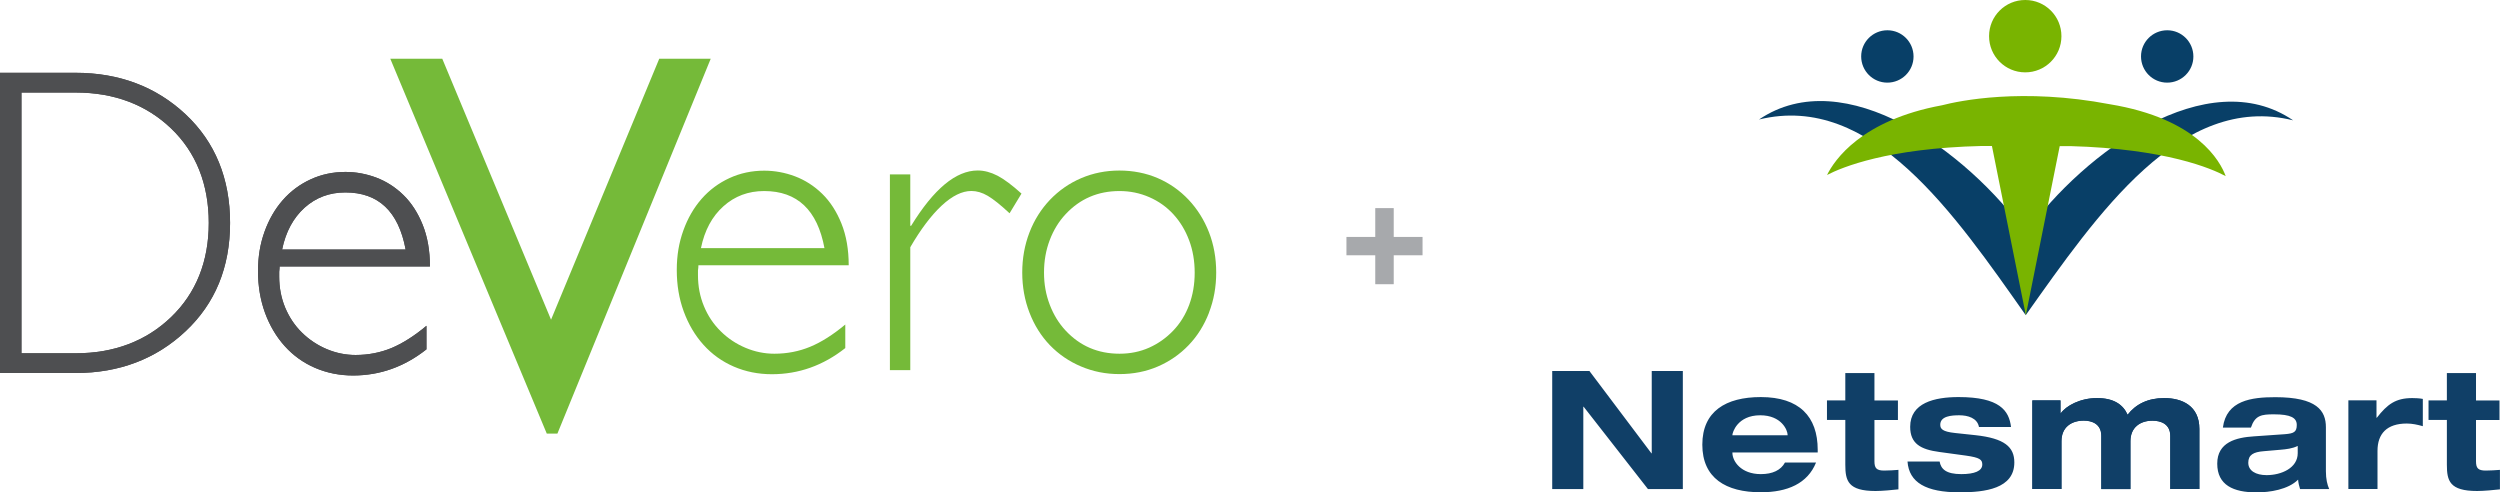 <?xml version="1.0" encoding="UTF-8"?>
<svg id="Layer_2" data-name="Layer 2" xmlns="http://www.w3.org/2000/svg" xmlns:xlink="http://www.w3.org/1999/xlink" viewBox="0 0 393.89 77.57">
  <defs>
    <style>
      .cls-1 {
        clip-path: url(#clippath);
      }

      .cls-2 {
        fill: none;
      }

      .cls-2, .cls-3, .cls-4, .cls-5, .cls-6, .cls-7, .cls-8 {
        stroke-width: 0px;
      }

      .cls-9 {
        clip-path: url(#clippath-1);
      }

      .cls-3 {
        fill: #75ba39;
      }

      .cls-4 {
        fill: #79b400;
      }

      .cls-5 {
        fill: #4e4f51;
      }

      .cls-6 {
        fill: #083f67;
      }

      .cls-7 {
        fill: #103f67;
      }

      .cls-8 {
        fill: #a7a9ac;
      }
    </style>
    <clipPath id="clippath">
      <rect class="cls-2" x="244.55" width="149.33" height="77.57"/>
    </clipPath>
    <clipPath id="clippath-1">
      <rect class="cls-2" x="244.55" width="149.33" height="77.57"/>
    </clipPath>
  </defs>
  <g id="Layer_1-2" data-name="Layer 1">
    <g id="logo_vertical_color_rgb">
      <g class="cls-1">
        <g class="cls-9">
          <path class="cls-7" d="M341.94,77.05h4.59v-9.46c0-3.67-2.74-4.87-5.55-4.87-2.55,0-4.48.96-5.76,2.63-.7-1.59-2.16-2.63-4.82-2.63s-4.87,1.22-5.7,2.4h-.05v-2.03h-4.43v13.96h4.59v-7.55c0-2.19,1.56-3.23,3.52-3.23,1.28,0,2.76.52,2.76,2.4v8.39h4.58v-7.55c0-2.19,1.56-3.23,3.47-3.23,1.33,0,2.81.52,2.81,2.4v8.39Z"/>
          <path class="cls-7" d="M385.52,63.09h-2.89v3.07h2.89v7.06c0,2.53.42,4.14,4.77,4.14,1.02,0,2.74-.16,3.6-.26v-3.07c-.73.05-1.43.11-2.24.11-1.2,0-1.54-.37-1.54-1.46v-6.51h3.7v-3.07h-3.7v-4.32h-4.59v4.32ZM370,77.05h4.59v-6.02c0-2.71,1.49-4.3,4.61-4.3.86,0,1.69.18,2.53.42v-4.3c-.52-.1-1.15-.13-1.67-.13-2.6,0-3.91.96-5.58,3.1h-.05v-2.74h-4.43v13.96ZM354.65,67.36c.65-1.93,1.67-2.08,3.62-2.08,2.66,0,3.6.55,3.6,1.67s-.47,1.35-1.88,1.46l-4.87.34c-2.79.18-5.78.91-5.78,4.3s2.55,4.53,6.2,4.53c2.06,0,4.98-.44,6.54-2.01.03.5.16.99.31,1.49h4.59c-.31-.7-.52-1.59-.52-2.81v-6.93c0-2.61-1.41-4.74-7.97-4.74-3.75,0-7.71.5-8.26,4.79h4.43ZM362.02,71.4c0,2.34-2.58,3.46-4.9,3.46-1.72,0-2.89-.7-2.89-1.95s.81-1.69,2.42-1.82l2.66-.23c.91-.08,1.85-.18,2.71-.6v1.15ZM341.94,77.05h4.58v-9.46c0-3.67-2.74-4.87-5.55-4.87-2.55,0-4.48.96-5.76,2.63-.7-1.59-2.16-2.63-4.82-2.63s-4.87,1.22-5.71,2.4h-.05v-2.03h-4.43v13.96h4.58v-7.55c0-2.19,1.56-3.23,3.52-3.23,1.28,0,2.76.52,2.76,2.4v8.39h4.59v-7.55c0-2.19,1.56-3.23,3.47-3.23,1.33,0,2.81.52,2.81,2.4v8.39ZM300.54,72.72c.24,3.31,2.92,4.85,8.21,4.85,3.99,0,8.62-.57,8.62-4.71,0-2.42-1.51-3.8-6.17-4.3l-3.18-.34c-1.98-.21-2.32-.65-2.32-1.3,0-1.38,1.8-1.49,3-1.49,1.33,0,2.84.42,3.1,1.85h5.05c-.31-2.61-1.82-4.72-8.26-4.72-3.8,0-7.63.91-7.63,4.69,0,2.66,1.67,3.57,4.59,3.96l4.17.57c2.21.31,2.6.63,2.6,1.41,0,1.02-1.22,1.51-3.31,1.51-2.37,0-3.2-.78-3.41-1.98h-5.06ZM290.74,63.09h-2.89v3.07h2.89v7.06c0,2.53.42,4.14,4.77,4.14,1.02,0,2.74-.16,3.6-.26v-3.07c-.73.05-1.43.11-2.24.11-1.2,0-1.54-.37-1.54-1.46v-6.51h3.7v-3.07h-3.7v-4.32h-4.59v4.32ZM272.95,68.58v-.05c0-.34.76-3.1,4.38-3.1,3.36,0,4.32,2.35,4.32,3.1v.05h-8.7ZM281.23,72.88c-.65,1.2-1.95,1.82-3.8,1.82-3.13,0-4.48-2.03-4.48-3.36v-.05h13.44v-.42c0-5.26-2.92-8.31-8.96-8.31-5.52,0-9.22,2.24-9.22,7.5s3.7,7.5,9.22,7.5c4.19,0,7.37-1.38,8.7-4.69h-4.9ZM260.24,71.42h-.05l-9.77-12.97h-5.86v18.6h4.9v-12.97h.05l10.13,12.97h5.5v-18.6h-4.9v12.97Z"/>
          <path class="cls-6" d="M361.3,18.96c-17.74-4.4-30.89,14.85-42.13,30.69l.02-12.96c9.22-12.77,28.62-26.93,42.11-17.73"/>
          <path class="cls-6" d="M277.14,18.83c17.75-4.34,30.84,14.95,42.03,30.83l.02-12.96c-9.18-12.8-28.54-27.02-42.05-17.87"/>
          <path class="cls-6" d="M301.49,8.9c0,2.28-1.85,4.12-4.13,4.12-2.28,0-4.12-1.85-4.12-4.13,0-2.28,1.85-4.12,4.13-4.12,2.28,0,4.12,1.85,4.12,4.13"/>
          <path class="cls-6" d="M345.58,8.9c0,2.28-1.85,4.12-4.13,4.12-2.28,0-4.12-1.85-4.12-4.13,0-2.28,1.85-4.12,4.13-4.12,2.28,0,4.12,1.85,4.12,4.13"/>
          <path class="cls-4" d="M350.67,27.74c-.85-2.31-4.46-9.04-18.22-11.31h0c-13.83-2.64-23.77-.54-26.49.16-12.7,2.34-16.94,8.64-18.1,10.98,2.37-1.23,9.6-4.22,24.37-4.57h1.61s5.34,26.66,5.34,26.66l5.34-26.64h1.68c15.05.42,22.26,3.54,24.47,4.73"/>
          <path class="cls-4" d="M324.79,5.71c0,3.15-2.56,5.7-5.71,5.69-3.15,0-5.7-2.56-5.69-5.71,0-3.15,2.56-5.7,5.71-5.69,3.15,0,5.7,2.56,5.69,5.71"/>
        </g>
      </g>
    </g>
    <g>
      <g>
        <polygon class="cls-3" points="87.82 68.32 86.15 68.32 61.49 9.25 69.68 9.25 86.82 50.37 103.87 9.25 111.98 9.25 87.82 68.32"/>
        <path class="cls-3" d="M110.04,41.78c0,.23-.02.5-.07.83v.75c0,1.74.31,3.37.94,4.88.62,1.51,1.5,2.83,2.64,3.95,1.14,1.13,2.44,1.99,3.91,2.61,1.47.62,2.99.93,4.55.93,2.01,0,3.89-.37,5.65-1.1,1.76-.73,3.6-1.9,5.52-3.5v3.71c-3.48,2.75-7.34,4.12-11.57,4.12-2.14,0-4.14-.4-5.99-1.2-1.85-.8-3.44-1.94-4.78-3.43-1.34-1.49-2.37-3.24-3.11-5.25-.74-2.01-1.1-4.19-1.1-6.53s.35-4.33,1.04-6.25c.69-1.92,1.65-3.58,2.88-4.98,1.23-1.4,2.69-2.48,4.38-3.26,1.69-.78,3.52-1.17,5.48-1.17,1.65,0,3.27.3,4.85.89,1.58.6,3.01,1.51,4.28,2.75,1.27,1.24,2.28,2.81,3.04,4.7.76,1.9,1.14,4.09,1.14,6.56h-23.67ZM129.9,39.1c-1.11-6-4.28-9-9.5-9-2.5,0-4.64.8-6.42,2.4-1.79,1.6-2.97,3.8-3.54,6.59h19.46Z"/>
        <path class="cls-3" d="M159.06,33.6c-1.43-1.33-2.57-2.24-3.44-2.75-.87-.51-1.73-.76-2.57-.76-1.47,0-3.03.77-4.68,2.3-1.65,1.54-3.3,3.72-4.95,6.56v19.37h-3.21v-30.84h3.21v8.1h.13c3.57-5.81,7.06-8.72,10.5-8.72,1.02,0,2.06.28,3.11.82,1.05.55,2.31,1.49,3.78,2.82l-1.87,3.09Z"/>
        <path class="cls-3" d="M190.49,49.26c-.76,1.97-1.83,3.68-3.21,5.12-1.38,1.44-3,2.56-4.85,3.36-1.85.8-3.87,1.2-6.05,1.2s-4.16-.4-6.05-1.2c-1.9-.8-3.53-1.92-4.92-3.36-1.38-1.44-2.45-3.15-3.21-5.12-.76-1.97-1.14-4.08-1.14-6.32s.38-4.35,1.14-6.32c.76-1.97,1.84-3.68,3.24-5.15,1.4-1.46,3.04-2.6,4.91-3.4,1.87-.8,3.88-1.2,6.02-1.2s4.2.4,6.05,1.2c1.85.8,3.47,1.94,4.85,3.4,1.38,1.47,2.45,3.17,3.21,5.12.76,1.95,1.14,4.07,1.14,6.35s-.38,4.35-1.14,6.32M187.35,37.86c-.58-1.56-1.4-2.92-2.47-4.09-1.07-1.17-2.34-2.07-3.81-2.71-1.47-.64-3.03-.96-4.68-.96-3.39,0-6.22,1.21-8.49,3.64-1.07,1.14-1.91,2.51-2.51,4.09-.6,1.58-.9,3.29-.9,5.12s.3,3.47.9,5.05c.6,1.58,1.44,2.95,2.51,4.09,2.27,2.43,5.1,3.64,8.49,3.64,1.69,0,3.25-.32,4.68-.96,1.43-.64,2.69-1.54,3.78-2.68,1.09-1.14,1.93-2.5,2.51-4.05.58-1.56.87-3.25.87-5.08s-.29-3.53-.87-5.08"/>
      </g>
      <path class="cls-5" d="M67.72,41.98h-23.67c0,.23-.02.5-.06.83v.76c0,1.74.31,3.36.93,4.87.63,1.51,1.5,2.83,2.64,3.95,1.14,1.12,2.44,1.99,3.91,2.61,1.47.62,2.99.93,4.55.93,2.01,0,3.89-.37,5.65-1.09,1.76-.74,3.6-1.9,5.52-3.51v3.71c-3.48,2.75-7.33,4.12-11.57,4.12-2.14,0-4.13-.41-5.98-1.2-1.85-.8-3.44-1.94-4.78-3.43-1.34-1.49-2.37-3.24-3.11-5.25-.73-2.02-1.1-4.19-1.1-6.53s.34-4.33,1.03-6.25c.69-1.92,1.65-3.58,2.88-4.98,1.23-1.4,2.69-2.48,4.38-3.26,1.69-.78,3.52-1.17,5.49-1.17,1.65,0,3.26.3,4.85.89,1.58.6,3.01,1.51,4.28,2.75,1.27,1.24,2.28,2.81,3.04,4.7.76,1.9,1.14,4.08,1.14,6.56M44.45,39.31h19.46c-1.12-6-4.28-8.99-9.5-8.99-2.5,0-4.64.8-6.42,2.4-1.78,1.61-2.97,3.8-3.54,6.59"/>
      <path class="cls-5" d="M11.93,58.77H0V11.47h11.93c6.85,0,12.68,2.2,17.32,6.55,4.64,4.35,7,10.1,7,17.1s-2.35,12.69-7,17.06c-4.64,4.37-10.47,6.59-17.32,6.59ZM3.38,55.66h8.56c6.03,0,11.08-1.92,15.02-5.7,3.93-3.78,5.93-8.77,5.93-14.84s-1.99-11.12-5.93-14.88c-3.93-3.76-8.99-5.66-15.02-5.66H3.38v41.08Z"/>
      <path class="cls-5" d="M67.72,41.98h-23.67c0,.23-.02.5-.06.83v.76c0,1.74.31,3.36.93,4.87.63,1.51,1.5,2.83,2.64,3.95,1.14,1.12,2.44,1.99,3.91,2.61,1.47.62,2.99.93,4.55.93,2.01,0,3.89-.37,5.65-1.09,1.76-.74,3.6-1.9,5.52-3.51v3.71c-3.48,2.75-7.33,4.12-11.57,4.12-2.14,0-4.13-.41-5.98-1.2-1.85-.8-3.44-1.94-4.78-3.43-1.34-1.49-2.37-3.24-3.11-5.25-.73-2.02-1.1-4.19-1.1-6.53s.34-4.33,1.03-6.25c.69-1.92,1.65-3.58,2.88-4.98,1.23-1.4,2.69-2.48,4.38-3.26,1.69-.78,3.52-1.17,5.49-1.17,1.65,0,3.26.3,4.85.89,1.58.6,3.01,1.51,4.28,2.75,1.27,1.24,2.28,2.81,3.04,4.7.76,1.9,1.14,4.08,1.14,6.56M44.45,39.31h19.46c-1.12-6-4.28-8.99-9.5-8.99-2.5,0-4.64.8-6.42,2.4-1.78,1.61-2.97,3.8-3.54,6.59"/>
      <path class="cls-5" d="M11.93,58.77H0V11.47h11.93c6.85,0,12.68,2.2,17.32,6.55,4.64,4.35,7,10.1,7,17.1s-2.35,12.69-7,17.06c-4.64,4.37-10.47,6.59-17.32,6.59ZM3.38,55.66h8.56c6.03,0,11.08-1.92,15.02-5.7,3.93-3.78,5.93-8.77,5.93-14.84s-1.99-11.12-5.93-14.88c-3.93-3.76-8.99-5.66-15.02-5.66H3.38v41.08Z"/>
    </g>
    <path class="cls-8" d="M219.59,40.22v4.56h-2.91v-4.56h-4.54v-2.89h4.54v-4.54h2.91v4.54h4.54v2.89h-4.54Z"/>
  </g>
</svg>